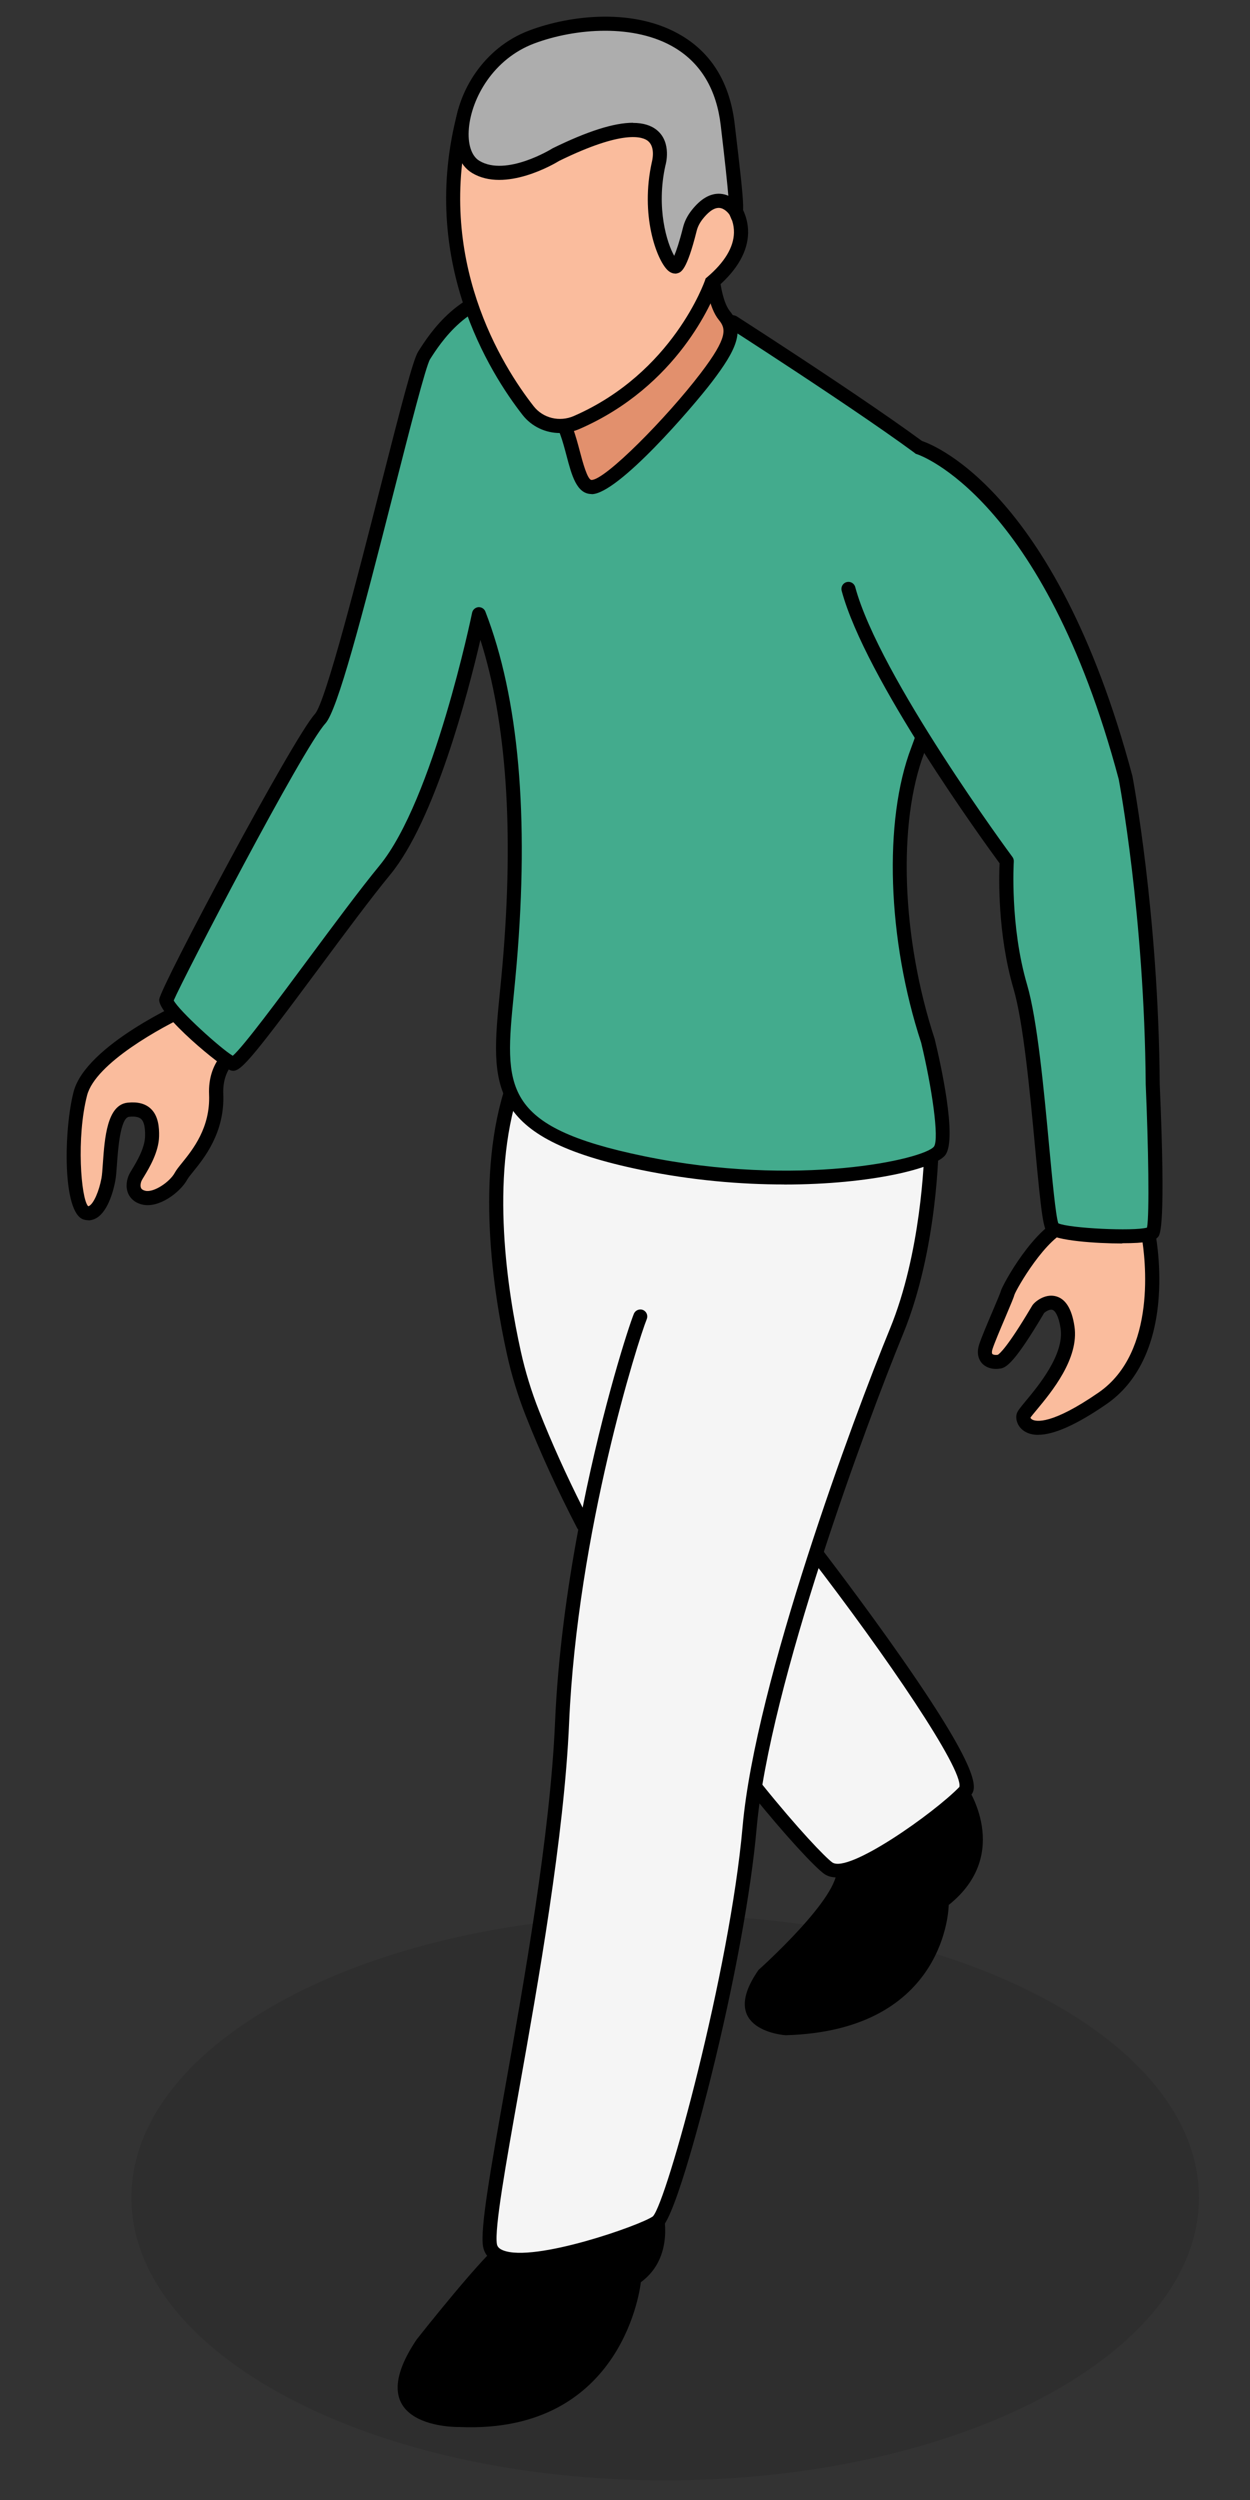 <svg width="75" height="150" viewBox="0 0 75 150" fill="none" xmlns="http://www.w3.org/2000/svg">
<rect x="0" y="0" width="75" height="150" fill="#333333" stroke="none"/>
<g opacity="0.1">
<path d="M39.913 114.892C22.224 114.892 7.883 122.486 7.883 131.857C7.883 141.225 22.224 148.823 39.913 148.823C57.602 148.823 71.938 141.225 71.938 131.857C71.938 122.486 57.598 114.892 39.913 114.892Z" fill="black"/>
</g>
<path d="M39.785 132.712C39.785 132.712 40.52 135.42 38.45 136.935C38.45 136.935 37.528 146.062 27.549 145.62C27.549 145.62 21.376 145.766 24.999 140.37C24.999 140.37 29.214 135.011 30.249 134.419C31.284 133.826 39.789 132.708 39.789 132.708L39.785 132.712Z" fill="black"/>
<path d="M57.984 107.148C57.984 107.148 60.801 111.194 56.923 114.299C56.923 114.299 56.867 121.841 47.139 122.114C47.139 122.114 42.962 121.856 45.512 118.196C45.512 118.196 50.503 113.741 50.188 112.079C49.873 110.418 57.287 105.667 57.988 107.144L57.984 107.148Z" fill="black"/>
<path d="M48.879 93.089C48.879 93.089 59.053 106.263 57.89 107.482C56.728 108.701 51.072 113.081 49.685 112.083C49.212 111.742 47.566 110.021 45.38 107.306" fill="#F5F5F5"/>
<path d="M50.221 112.646C49.914 112.646 49.651 112.578 49.441 112.425C48.886 112.023 47.161 110.19 45.054 107.572L45.71 107.043C47.874 109.732 49.509 111.435 49.932 111.742C50.893 112.436 56.068 108.765 57.564 107.216C57.8 106.147 53.18 99.348 48.549 93.348L49.216 92.831C49.242 92.864 51.793 96.172 54.17 99.584C59.165 106.758 58.558 107.392 58.198 107.771C57.751 108.24 52.681 112.642 50.221 112.642V112.646Z" fill="black"/>
<path d="M35.003 91.485C33.889 89.34 32.851 87.097 31.943 84.798C31.478 83.621 31.107 82.409 30.833 81.176C30.072 77.733 28.906 70.582 30.799 65.088C30.799 65.088 48.837 60.543 55.895 68.489C55.895 68.489 55.876 74.778 53.787 79.874C51.699 84.971 45.747 100.886 44.971 109.646C44.195 118.406 40.313 132.653 39.428 133.32C38.54 133.984 29.783 137.089 29.393 134.708C29.007 132.323 33.218 114.971 33.717 103.384C34.216 91.796 37.913 80.212 38.412 78.989" fill="#F5F5F5"/>
<path d="M31.238 136.013C30.702 136.013 30.23 135.949 29.866 135.803C29.232 135.548 29.033 135.101 28.981 134.771C28.808 133.703 29.435 130.17 30.305 125.28C31.445 118.86 33.012 110.07 33.301 103.365C33.473 99.363 34.025 95.358 34.696 91.777C34.67 91.751 34.647 91.717 34.628 91.683C33.447 89.407 32.412 87.145 31.55 84.959C31.077 83.759 30.695 82.522 30.421 81.273C29.596 77.549 28.501 70.473 30.402 64.96L30.477 64.743L30.698 64.686C31.445 64.499 49.066 60.171 56.214 68.215L56.323 68.335V68.496C56.323 68.755 56.278 74.928 54.185 80.039C51.999 85.372 46.16 101.096 45.399 109.687C45.057 113.546 44.056 118.991 42.657 124.624C42.309 126.022 40.535 133.024 39.687 133.661C39.053 134.138 34.167 136.02 31.242 136.02L31.238 136.013ZM38.412 78.565C38.465 78.565 38.521 78.577 38.574 78.595C38.791 78.685 38.892 78.929 38.806 79.147C38.303 80.38 34.64 91.889 34.145 103.398C33.852 110.16 32.285 118.984 31.137 125.426C30.346 129.87 29.663 133.71 29.813 134.636C29.832 134.753 29.892 134.903 30.181 135.019C32.045 135.769 38.483 133.5 39.177 132.979C40.006 132.098 43.786 118.279 44.555 109.608C45.324 100.912 51.2 85.079 53.401 79.717C55.25 75.205 55.453 69.663 55.475 68.654C51.916 64.78 45.511 64.113 40.73 64.236C36.113 64.356 32.097 65.226 31.13 65.451C29.397 70.739 30.455 77.5 31.25 81.089C31.516 82.293 31.883 83.489 32.341 84.648C33.087 86.542 33.968 88.492 34.958 90.46C36.2 84.277 37.718 79.6 38.03 78.832C38.097 78.667 38.255 78.569 38.42 78.569L38.412 78.565Z" fill="black"/>
<path d="M68.877 73.904C68.877 73.904 70.385 80.98 66.155 83.902C61.925 86.823 61.329 85.338 61.404 84.967C61.479 84.596 64.396 81.948 64.051 79.645C63.706 77.343 62.42 78.359 62.296 78.558C62.172 78.757 60.541 81.603 59.971 81.7C59.401 81.798 58.932 81.502 59.154 80.808C59.375 80.114 60.391 77.864 60.466 77.568C60.541 77.272 62.427 73.855 64.119 73.36C65.81 72.865 68.877 73.904 68.877 73.904Z" fill="#FABC9D"/>
<path d="M62.288 86.091C61.958 86.091 61.681 86.016 61.452 85.866C61.051 85.604 60.931 85.169 60.991 84.876C61.028 84.689 61.156 84.531 61.553 84.051C62.307 83.144 63.871 81.258 63.635 79.701C63.522 78.951 63.305 78.632 63.136 78.588C62.956 78.539 62.694 78.726 62.637 78.794L62.577 78.899C60.886 81.749 60.38 82.049 60.042 82.109C59.573 82.191 59.161 82.071 58.906 81.783C58.767 81.621 58.561 81.265 58.748 80.673C58.876 80.279 59.228 79.442 59.543 78.704C59.757 78.201 60.023 77.575 60.053 77.455C60.136 77.125 62.082 73.506 63.998 72.947C65.795 72.422 68.881 73.454 69.012 73.499L69.241 73.577L69.29 73.814C69.305 73.889 69.676 75.666 69.522 77.834C69.316 80.759 68.232 82.975 66.395 84.243C64.614 85.473 63.241 86.088 62.288 86.088V86.091ZM61.827 85.064C61.838 85.09 61.868 85.143 61.951 85.184C62.168 85.293 63.091 85.503 65.915 83.553C69.44 81.119 68.712 75.46 68.506 74.23C67.778 74.009 65.521 73.39 64.235 73.765C62.776 74.192 60.987 77.335 60.867 77.684C60.833 77.823 60.683 78.186 60.32 79.041C60.012 79.765 59.667 80.583 59.551 80.939C59.506 81.078 59.502 81.194 59.54 81.235C59.577 81.28 59.697 81.314 59.87 81.288C59.971 81.228 60.44 80.849 61.85 78.475C61.891 78.404 61.921 78.355 61.936 78.332C62.075 78.111 62.663 77.631 63.294 77.763C63.912 77.89 64.306 78.501 64.467 79.581C64.756 81.509 63.095 83.515 62.198 84.595C62.052 84.771 61.891 84.963 61.823 85.064H61.827Z" fill="black"/>
<path d="M11.42 60.366C11.42 60.366 5.506 62.972 4.824 65.616C4.141 68.26 4.381 72.528 5.139 72.768C5.896 73.008 6.361 71.538 6.504 70.773C6.68 69.831 6.541 66.7 7.707 66.584C8.87 66.468 9.147 67.135 9.129 68.17C9.11 69.205 8.3 70.311 8.131 70.641C7.962 70.971 7.872 71.676 8.63 71.86C9.387 72.044 10.512 71.215 10.865 70.57C11.217 69.925 13.085 68.388 12.973 65.654C12.901 63.876 14.008 63.051 14.791 62.691C15.054 62.571 15.069 62.204 14.81 62.072L11.42 60.37V60.366Z" fill="#FABC9D"/>
<path d="M5.304 73.214C5.206 73.214 5.109 73.199 5.011 73.169C3.733 72.764 3.826 67.784 4.415 65.511C5.143 62.702 11 60.092 11.252 59.983L11.435 59.905L15.002 61.697C15.264 61.829 15.425 62.095 15.422 62.391C15.418 62.691 15.245 62.954 14.972 63.077C14.222 63.422 13.337 64.146 13.397 65.639C13.49 67.949 12.257 69.475 11.593 70.296C11.431 70.495 11.293 70.668 11.236 70.772C10.824 71.53 9.534 72.516 8.533 72.272C8.034 72.153 7.809 71.86 7.704 71.639C7.513 71.226 7.606 70.757 7.756 70.454C7.79 70.382 7.854 70.281 7.929 70.154C8.195 69.711 8.694 68.886 8.705 68.162C8.716 67.63 8.638 67.296 8.469 67.142C8.334 67.019 8.09 66.97 7.749 67.007C7.213 67.06 7.078 69.01 7.018 69.846C6.988 70.255 6.965 70.611 6.916 70.855C6.841 71.264 6.534 72.636 5.795 73.079C5.638 73.172 5.469 73.221 5.3 73.221L5.304 73.214ZM5.293 72.37C5.311 72.37 5.334 72.37 5.364 72.347C5.63 72.186 5.941 71.478 6.088 70.694C6.125 70.495 6.148 70.165 6.174 69.779C6.279 68.305 6.418 66.284 7.663 66.16C8.263 66.1 8.716 66.216 9.039 66.516C9.511 66.951 9.556 67.671 9.545 68.174C9.526 69.122 8.953 70.075 8.645 70.585C8.581 70.686 8.533 70.769 8.503 70.829C8.439 70.956 8.405 71.155 8.461 71.279C8.476 71.309 8.518 71.399 8.724 71.448C9.223 71.567 10.187 70.919 10.486 70.368C10.58 70.195 10.734 70.004 10.929 69.764C11.563 68.976 12.628 67.66 12.545 65.669C12.466 63.722 13.655 62.785 14.469 62.372L11.405 60.835C9.695 61.619 5.728 63.79 5.225 65.721C4.573 68.249 4.858 71.909 5.285 72.37H5.293Z" fill="black"/>
<path d="M43.978 19.333C43.978 19.333 55.119 26.484 56.897 28.258C58.67 30.032 56.675 40.787 55.067 45.002C53.458 49.217 53.627 56.2 55.678 62.466C55.678 62.466 57.047 68.121 56.379 69.044C55.715 69.966 47.904 71.714 38.547 69.782C28.7 67.75 29.994 64.675 30.579 57.809C30.864 54.46 31.651 44.391 28.73 36.853C28.73 36.853 26.427 48.145 23.086 52.206C20.176 55.746 14.521 63.962 13.966 63.816C13.411 63.67 9.901 60.527 9.976 60.01C10.051 59.492 17.787 44.668 19.205 43.127C20.412 41.815 24.74 22.442 25.441 21.332C26.142 20.222 27.879 17.525 31.171 17.525C34.46 17.525 43.978 19.337 43.978 19.337V19.333Z" fill="#43AB8D"/>
<path d="M47.046 71.068C44.451 71.068 41.514 70.825 38.462 70.195C29.124 68.267 29.436 65.162 29.994 59.522C30.05 58.967 30.107 58.386 30.159 57.774C30.838 49.806 30.388 43.295 28.824 38.39C28.078 41.6 26.094 49.217 23.413 52.479C22.265 53.874 20.687 56.004 19.16 58.063C14.814 63.925 14.375 64.367 13.858 64.228C13.385 64.105 9.425 60.88 9.556 59.953C9.673 59.124 17.604 44.244 18.894 42.842C19.535 42.144 21.504 34.408 22.809 29.289C24.058 24.391 24.778 21.594 25.085 21.106C25.779 20.011 27.62 17.105 31.172 17.105C34.464 17.105 43.667 18.849 44.057 18.924C44.109 18.935 44.162 18.954 44.207 18.984C44.664 19.276 55.408 26.18 57.194 27.965C59.211 29.983 57.017 41.072 55.461 45.156C53.848 49.382 54.096 56.286 56.08 62.338C56.421 63.741 57.445 68.293 56.725 69.295C56.158 70.082 52.303 71.072 47.05 71.072L47.046 71.068ZM28.73 36.429C28.903 36.429 29.061 36.534 29.124 36.699C31.123 41.859 31.753 48.973 30.999 57.842C30.947 58.461 30.887 59.046 30.834 59.605C30.272 65.256 30.039 67.596 38.634 69.37C47.886 71.278 55.427 69.561 56.038 68.796C56.368 68.338 55.907 65.203 55.27 62.563C53.241 56.376 53.001 49.243 54.677 44.852C56.428 40.269 58.063 30.02 56.601 28.558C54.951 26.908 44.766 20.337 43.825 19.734C42.895 19.558 34.232 17.945 31.175 17.945C28.119 17.945 26.428 20.57 25.802 21.556C25.547 21.973 24.572 25.798 23.63 29.495C21.684 37.145 20.248 42.617 19.52 43.412C18.159 44.897 10.978 58.712 10.423 60.028C10.756 60.658 13.224 62.904 13.966 63.347C14.604 62.8 16.749 59.904 18.489 57.557C20.023 55.491 21.605 53.353 22.768 51.939C26.004 48.002 28.303 36.879 28.326 36.767C28.363 36.583 28.517 36.448 28.704 36.429C28.715 36.429 28.727 36.429 28.738 36.429H28.73Z" fill="black"/>
<path d="M42.702 16.081C42.702 16.081 42.796 18.114 43.46 18.927C44.123 19.741 43.977 20.555 42.368 22.659C40.76 24.763 36.702 29.218 35.495 29.218C34.429 29.218 34.478 25.891 33.387 24.838C32.296 23.784 38.525 14.026 42.702 16.077V16.081Z" fill="#E2906D"/>
<path d="M35.495 29.642C34.602 29.642 34.302 28.521 33.991 27.336C33.77 26.5 33.519 25.555 33.095 25.146C32.112 24.197 34.295 20.972 34.741 20.338C36.92 17.237 40.205 14.387 42.89 15.707L43.115 15.816L43.126 16.067C43.149 16.596 43.317 18.088 43.79 18.666C44.739 19.825 44.169 21.006 42.71 22.922C41.577 24.407 37.081 29.65 35.499 29.65L35.495 29.642ZM41.469 16.221C39.957 16.221 38.371 17.518 37.456 18.411C34.876 20.934 33.466 24.066 33.695 24.557C34.272 25.108 34.538 26.128 34.801 27.118C34.955 27.703 35.247 28.798 35.491 28.798C36.316 28.798 39.991 25.078 42.031 22.405C43.704 20.215 43.554 19.712 43.13 19.195C42.526 18.456 42.346 16.986 42.294 16.367C42.024 16.266 41.746 16.221 41.465 16.221H41.469Z" fill="black"/>
<path d="M42.703 16.948C42.703 16.948 40.806 22.64 34.596 25.348C33.572 25.794 32.375 25.513 31.685 24.635C29.578 21.939 25.58 15.41 27.864 6.804C27.864 6.804 40.956 -1.15 43.644 11.99C43.644 11.99 45.999 14.139 42.703 16.952V16.948Z" fill="#FABC9D"/>
<path d="M33.598 25.982C32.739 25.982 31.903 25.6 31.355 24.898C29.398 22.393 25.096 15.606 27.459 6.699L27.504 6.534L27.65 6.444C27.916 6.283 34.228 2.507 39.133 4.648C41.615 5.732 43.266 8.132 44.038 11.785C44.289 12.058 44.904 12.842 44.886 13.971C44.867 15.073 44.255 16.161 43.067 17.2C42.755 18.047 40.667 23.17 34.768 25.739C34.389 25.904 33.992 25.982 33.602 25.982H33.598ZM28.228 7.078C26.06 15.538 30.148 21.985 32.019 24.373C32.582 25.093 33.572 25.334 34.427 24.962C40.378 22.367 42.283 16.87 42.302 16.817L42.339 16.705L42.429 16.63C43.479 15.737 44.019 14.837 44.038 13.963C44.06 12.962 43.367 12.306 43.359 12.298L43.262 12.205L43.232 12.07C42.531 8.635 41.034 6.396 38.792 5.417C34.678 3.621 29.188 6.534 28.228 7.074V7.078Z" fill="black"/>
<path d="M33.351 9.279C33.351 9.279 30.395 11.128 28.547 10.018C26.698 8.908 27.883 3.737 31.911 2.218C35.938 0.703 42.872 0.808 43.663 7.468C44.338 13.127 44.151 12.681 44.151 12.681C44.151 12.681 43.209 11.132 41.833 12.88C41.631 13.138 41.473 13.431 41.395 13.749C41.218 14.451 40.817 15.917 40.525 15.988C40.138 16.082 38.751 13.307 39.527 9.816C39.527 9.816 40.746 5.657 33.354 9.279H33.351Z" fill="#ADADAD"/>
<path d="M40.502 16.412C40.374 16.412 40.213 16.363 40.044 16.198C39.388 15.549 38.406 12.905 39.111 9.725C39.118 9.691 39.35 8.855 38.886 8.465C38.563 8.195 37.397 7.771 33.557 9.65C33.264 9.83 30.317 11.57 28.329 10.381C27.557 9.916 27.178 8.911 27.294 7.621C27.482 5.57 28.955 2.881 31.76 1.827C34.221 0.901 38.102 0.436 40.944 2.165C42.741 3.256 43.794 5.026 44.079 7.423C44.739 12.976 44.713 12.984 44.263 13.1L43.907 13.194L43.776 12.886C43.719 12.808 43.479 12.493 43.153 12.474C42.778 12.455 42.411 12.826 42.159 13.145C41.983 13.37 41.859 13.61 41.799 13.858C41.196 16.265 40.862 16.344 40.618 16.404C40.584 16.412 40.543 16.419 40.498 16.419L40.502 16.412ZM37.974 7.374C38.593 7.374 39.077 7.524 39.429 7.82C40.314 8.566 39.943 9.875 39.924 9.931C39.354 12.496 40.026 14.615 40.453 15.35C40.577 15.058 40.761 14.525 40.982 13.644C41.072 13.28 41.248 12.935 41.499 12.616C42.043 11.926 42.609 11.593 43.209 11.626C43.389 11.638 43.554 11.683 43.701 11.746C43.641 11.045 43.513 9.785 43.243 7.513C42.992 5.386 42.069 3.826 40.506 2.877C38.087 1.407 34.52 1.685 32.057 2.607C29.593 3.534 28.295 5.889 28.134 7.689C28.048 8.63 28.284 9.365 28.764 9.65C30.369 10.614 33.103 8.934 33.129 8.915L33.167 8.893C35.248 7.873 36.838 7.366 37.978 7.366L37.974 7.374Z" fill="black"/>
<path d="M55.168 26.867C55.168 26.867 62.882 29.199 67.539 46.682C67.539 46.682 69.092 54.775 69.167 65.05C69.167 65.05 69.538 73.514 69.167 73.956C68.796 74.399 63.662 74.14 63.178 73.698C62.694 73.255 62.289 62.867 61.22 59.211C60.152 55.555 60.407 51.67 60.407 51.67C60.407 51.67 52.385 40.839 50.908 35.334" fill="#43AB8D"/>
<path d="M67.333 74.609C65.754 74.609 63.358 74.44 62.889 74.009C62.604 73.746 62.499 73.071 62.106 68.853C61.794 65.511 61.404 61.349 60.812 59.327C59.84 56.008 59.938 52.574 59.975 51.797C59.038 50.522 51.913 40.712 50.499 35.443C50.439 35.218 50.574 34.986 50.795 34.926C51.02 34.866 51.253 34.997 51.313 35.222C52.753 40.588 60.662 51.31 60.744 51.415C60.804 51.493 60.834 51.595 60.827 51.692C60.827 51.73 60.587 55.544 61.626 59.084C62.241 61.184 62.634 65.387 62.949 68.766C63.133 70.724 63.339 72.933 63.497 73.398C64.134 73.698 68.027 73.889 68.822 73.656C68.972 72.861 68.904 68.766 68.743 65.061C68.668 54.932 67.138 46.836 67.123 46.753C62.604 29.796 55.115 27.283 55.041 27.261C54.819 27.193 54.696 26.957 54.763 26.732C54.831 26.507 55.067 26.383 55.288 26.451C55.611 26.548 63.279 29.053 67.944 46.562C67.967 46.671 69.512 54.842 69.583 65.035C69.958 73.645 69.602 74.076 69.486 74.215C69.34 74.388 69.073 74.515 68.241 74.571C68.001 74.586 67.686 74.594 67.333 74.594V74.609Z" fill="black"/>
</svg>
